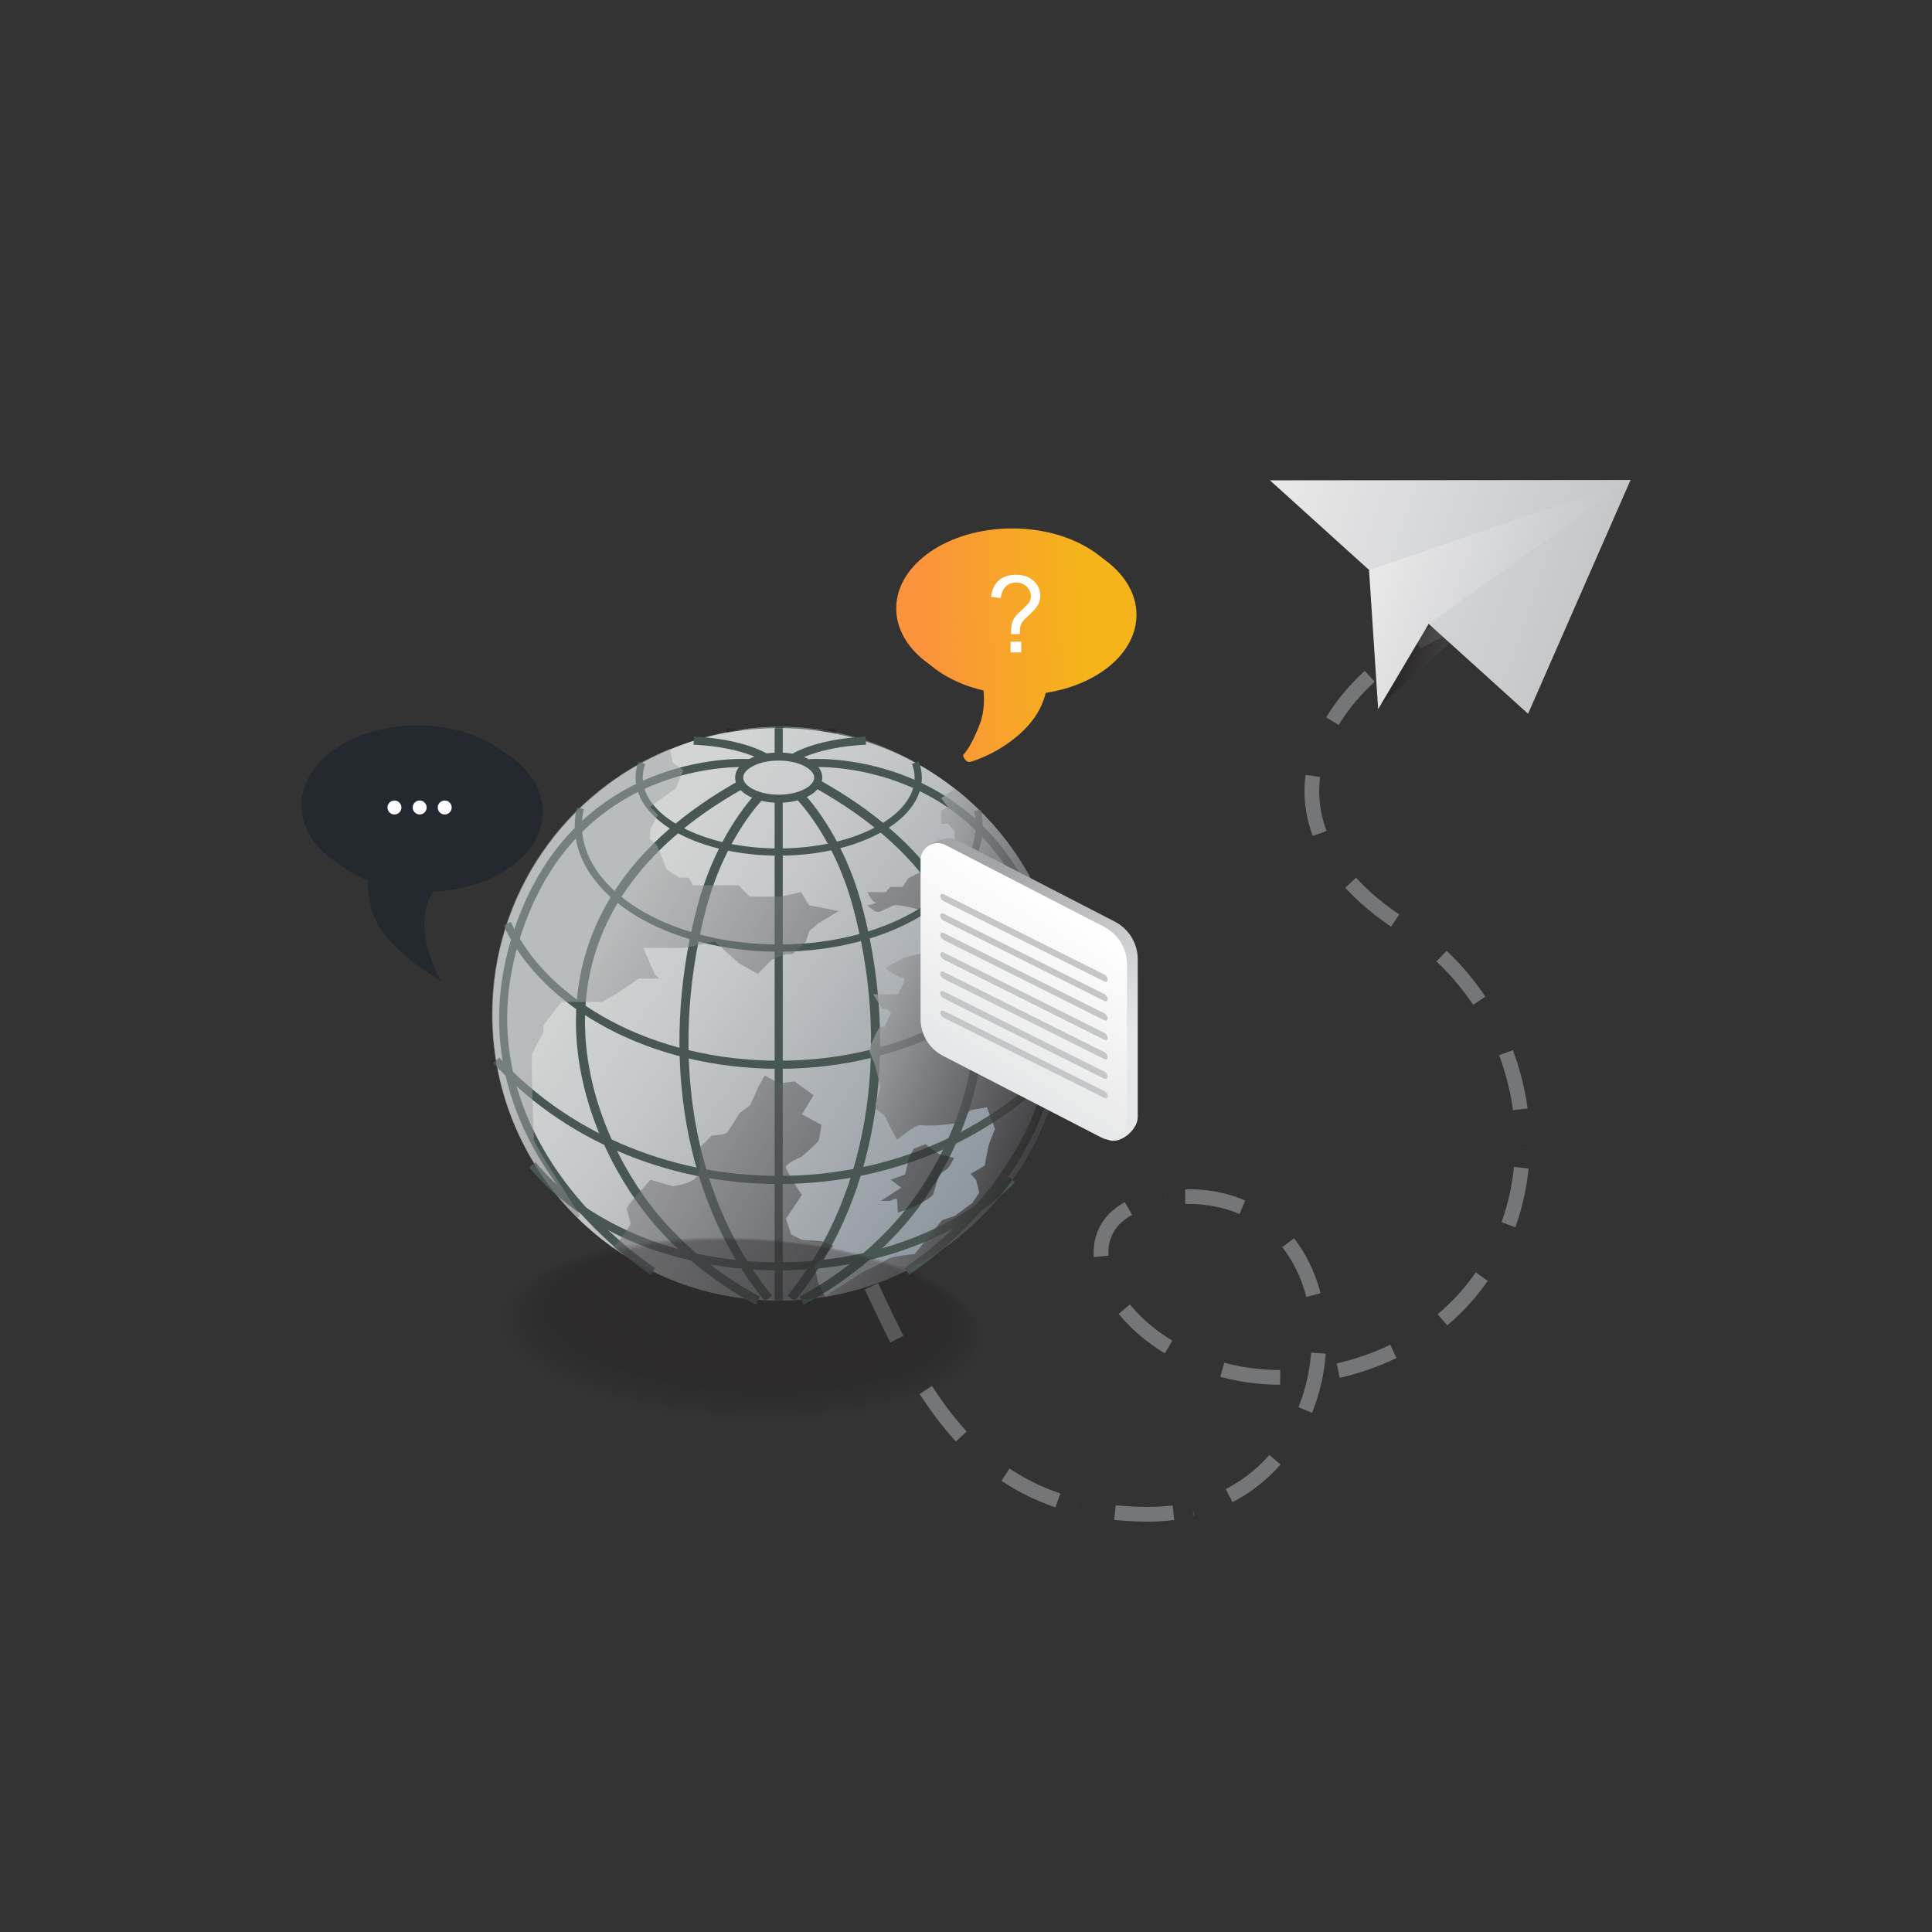 <?xml version="1.0" encoding="utf-8"?>
<!-- Generator: Adobe Illustrator 25.0.1, SVG Export Plug-In . SVG Version: 6.00 Build 0)  -->
<svg version="1.1" xmlns="http://www.w3.org/2000/svg" xmlns:xlink="http://www.w3.org/1999/xlink" x="0px" y="0px"
	 viewBox="0 0 1080 1080" style="enable-background:new 0 0 1080 1080;" xml:space="preserve">
<rect x="0" y="0" width="1080" height="1080" fill="#333333" stroke="none"/>
<style type="text/css">
	.st0{fill:none;stroke:#747678;stroke-width:8.217;stroke-miterlimit:10;}
	.st1{fill:none;stroke:#747678;stroke-width:8.217;stroke-miterlimit:10;stroke-dasharray:1.991300e-02,21.808,10.909,0;}
	
		.st2{fill:none;stroke:#747678;stroke-width:8.217;stroke-miterlimit:10;stroke-dasharray:21.818,10.899,1.991300e-02,21.808,10.909,0;}
	.st3{fill:url(#SVGID_1_);}
	.st4{fill:url(#SVGID_2_);}
	.st5{fill:url(#SVGID_3_);}
	.st6{fill:url(#SVGID_4_);}
	.st7{fill:url(#SVGID_5_);}
	.st8{opacity:0.45;}
	.st9{fill:none;stroke:#231F20;stroke-width:4.619;stroke-miterlimit:10;}
	.st10{fill:none;stroke:#231F20;stroke-width:4.249;stroke-miterlimit:10;}
	.st11{fill:none;stroke:#231F20;stroke-width:4.772;stroke-miterlimit:10;}
	.st12{fill:none;stroke:#231F20;stroke-width:4.98;stroke-miterlimit:10;}
	.st13{fill:none;stroke:#231F20;stroke-width:4.366;stroke-miterlimit:10;}
	.st14{fill:url(#SVGID_6_);}
	.st15{fill:none;stroke:#485654;stroke-width:4.524;stroke-miterlimit:10;}
	.st16{fill:none;stroke:#485654;stroke-width:5.05;stroke-miterlimit:10;}
	.st17{fill:none;stroke:#485654;stroke-width:4.019;stroke-miterlimit:10;}
	.st18{opacity:0.72;fill:url(#SVGID_7_);}
	.st19{opacity:0.72;}
	.st20{opacity:0.72;fill:url(#SVGID_8_);}
	.st21{opacity:0.72;fill:url(#SVGID_9_);}
	.st22{opacity:0.72;fill:url(#SVGID_10_);}
	.st23{opacity:0.72;fill:url(#SVGID_11_);}
	.st24{opacity:0.72;fill:url(#SVGID_12_);}
	.st25{fill:url(#SVGID_13_);}
	.st26{fill:url(#SVGID_14_);}
	.st27{fill:url(#SVGID_15_);}
	.st28{fill:url(#SVGID_16_);}
	.st29{fill:#C4C6C8;}
	.st30{fill:url(#SVGID_17_);}
	.st31{fill:url(#SVGID_18_);}
	.st32{fill:#FFFFFF;}
	.st33{fill:#24292F;}
	.st34{fill:#FCFCFE;}
	.st35{opacity:0.35;}
	.st36{opacity:0;fill:#231F20;}
	.st37{opacity:1.960784e-02;fill:#231F20;}
	.st38{opacity:3.921569e-02;fill:#231F20;}
	.st39{opacity:5.882353e-02;fill:#231F20;}
	.st40{opacity:7.843138e-02;fill:#231F20;}
	.st41{opacity:9.803922e-02;fill:#231F20;}
	.st42{opacity:0.118;fill:#231F20;}
	.st43{opacity:0.137;fill:#231F20;}
	.st44{opacity:0.157;fill:#231F20;}
	.st45{opacity:0.176;fill:#231F20;}
	.st46{opacity:0.196;fill:#231F20;}
	.st47{opacity:0.216;fill:#231F20;}
	.st48{opacity:0.235;fill:#231F20;}
	.st49{opacity:0.255;fill:#231F20;}
	.st50{opacity:0.275;fill:#231F20;}
	.st51{opacity:0.294;fill:#231F20;}
	.st52{opacity:0.314;fill:#231F20;}
	.st53{opacity:0.333;fill:#231F20;}
	.st54{opacity:0.353;fill:#231F20;}
	.st55{opacity:0.372;fill:#231F20;}
	.st56{opacity:0.392;fill:#231F20;}
	.st57{opacity:0.412;fill:#231F20;}
	.st58{opacity:0.431;fill:#231F20;}
	.st59{opacity:0.451;fill:#231F20;}
	.st60{opacity:0.471;fill:#231F20;}
	.st61{opacity:0.49;fill:#231F20;}
	.st62{opacity:0.51;fill:#231F20;}
	.st63{opacity:0.529;fill:#231F20;}
	.st64{opacity:0.549;fill:#231F20;}
	.st65{opacity:0.569;fill:#231F20;}
	.st66{opacity:0.588;fill:#231F20;}
	.st67{opacity:0.608;fill:#231F20;}
	.st68{opacity:0.627;fill:#231F20;}
	.st69{opacity:0.647;fill:#231F20;}
	.st70{opacity:0.667;fill:#231F20;}
	.st71{opacity:0.686;fill:#231F20;}
	.st72{opacity:0.706;fill:#231F20;}
	.st73{opacity:0.726;fill:#231F20;}
	.st74{opacity:0.745;fill:#231F20;}
	.st75{opacity:0.765;fill:#231F20;}
	.st76{opacity:0.784;fill:#231F20;}
	.st77{opacity:0.804;fill:#231F20;}
	.st78{opacity:0.824;fill:#231F20;}
	.st79{opacity:0.843;fill:#231F20;}
	.st80{opacity:0.863;fill:#231F20;}
	.st81{opacity:0.882;fill:#231F20;}
	.st82{opacity:0.902;fill:#231F20;}
	.st83{opacity:0.922;fill:#231F20;}
	.st84{opacity:0.941;fill:#231F20;}
	.st85{opacity:0.961;fill:#231F20;}
	.st86{opacity:0.98;fill:#231F20;}
	.st87{fill:#231F20;}
</style>
<g id="Layer_1">
</g>
<g id="Step_2">
</g>
<g id="Step_3">
</g>
<g id="Step_4">
</g>
<g id="Layer_5">
</g>
<g id="Layer_6">
</g>
<g id="Layer_7">
</g>
<g id="Layer_8">
	<g>
		<g>
			<g>
				<g>
					<path class="st0" d="M339.8,618.6c0,0,1.3-0.6,3.6-1.5"/>
					<path class="st1" d="M347,615.8c2.9-1,6.7-2.1,11.1-3"/>
					<path class="st2" d="M358,612.9c25.2-5.4,71-5.9,101.1,48.2c43.3,78,62.1,184.4,181.6,185.4s128.7-176.2,24.4-177.6
						s-29.7,128.5,89,95.8c118.7-32.7,128.3-184,29.7-247.5c-97.2-62.5-38.6-150.4,46.4-174.2"/>
					<path class="st0" d="M830.1,342.9c1.2-0.3,2.5-0.7,3.7-1"/>
				</g>
			</g>
		</g>
		<g>
			<linearGradient id="SVGID_1_" gradientUnits="userSpaceOnUse" x1="595.755" y1="580.314" x2="286.284" y2="538.889">
				<stop  offset="0" style="stop-color:#5E6B69"/>
				<stop  offset="0.704" style="stop-color:#858E8D"/>
				<stop  offset="1" style="stop-color:#B4B9BB"/>
			</linearGradient>
			<path class="st3" d="M588.5,558.9c0,55.8-30,104.6-74.6,131.2v0c-10.3,6.1-21.5,11.1-33.2,14.7c-14.1,4.4-29.2,6.7-44.7,6.7
				c-12.6,0-24.7-1.5-36.4-4.4c-19.8-4.8-38-13.5-53.9-25.2c-37.8-27.8-62.3-72.6-62.3-123c0-59.6,34.2-111.3,84-136.4
				c13.5-6.8,28.1-11.6,43.5-14.1c8.2-1.4,16.6-2.1,25.2-2.1c21,0,41,4.2,59.2,11.9c3.6,1.5,7.2,3.2,10.6,4.9
				C554.9,448.4,588.5,499.7,588.5,558.9z"/>
			<linearGradient id="SVGID_2_" gradientUnits="userSpaceOnUse" x1="305.324" y1="481.649" x2="572.761" y2="579.73">
				<stop  offset="0" style="stop-color:#7D8589"/>
				<stop  offset="1" style="stop-color:#485654"/>
			</linearGradient>
			<path class="st4" d="M588.5,558.9c0,55.8-30,104.6-74.6,131.2l-15.8-13.7c0,0,18.9-6.6,21.5-7.4c-1.6-0.2-2.1-11.3-2.1-11.3
				l7.9-12.1l-15-4.3l-2.3-9.4l-10.2-8.1l21.1-11.5l6.3-10.9l-15-5.2l3.2-19.1l-18-4.4l-14.9-6V548h7.5l4-20.7l10.5,5.3l3.1-12.9
				h19.6l10.1-13.3l-10.1-11.3l10.1-19.1l-10.1-8l4.9-11.1l-24.5-28.4v-5.5C554.9,448.4,588.5,499.7,588.5,558.9z"/>
			<linearGradient id="SVGID_3_" gradientUnits="userSpaceOnUse" x1="288.565" y1="527.345" x2="556.003" y2="625.426">
				<stop  offset="0" style="stop-color:#7D8589"/>
				<stop  offset="1" style="stop-color:#485654"/>
			</linearGradient>
			<path class="st5" d="M391.9,634.9L379,654.7h-14.2l-4,6.5v6.9l-15.2,13.9c-37.8-27.8-62.3-72.6-62.3-123
				c0-59.6,34.2-111.3,84-136.4l3.9,2.6l-5.2,10.8v8.1l-5.2,5.7V468l1.1,10.4l-4.1,6.9l-11.8,9.9v13.8c0,0,3.2,13.9,5.3,14.3
				c2.1,0.3,2.8,4.1,2.8,4.1l6.6,7.3l10.4,11.5v10.5l13.6,9.9l-1.7,17l-4,3.5l-18.2,18l11.4,3.2l3.1,15.6l9.4,11.2H391.9z"/>
			<linearGradient id="SVGID_4_" gradientUnits="userSpaceOnUse" x1="325.48" y1="426.691" x2="592.917" y2="524.771">
				<stop  offset="0" style="stop-color:#7D8589"/>
				<stop  offset="1" style="stop-color:#485654"/>
			</linearGradient>
			<path class="st6" d="M506.4,466.8l-11.3,8.9l-3,10.7l-8.3,1.4l-3.2,15l-13.2-2.4l-10.6,8.6l-8.1,14.3h-7.7l-5.4-6l-13.4,0.7
				l-8.6,11.9l-7.2-17.6v-9.9l-23.5-7.3l13-10.5l10.5-13.2h4l7-4.9l-2.6-9.5l29.5-4.5l-6.3-9.2c0,0-19.1-2.5-20.6-0.4
				c-1.5,2,1.5-11.3,1.5-11.3h-17.7l4.6-17.2h4.6l0.2-6c8.2-1.4,16.6-2.1,25.2-2.1c21,0,41,4.2,59.2,11.9l10.6,10.4l-3.3,23.9
				L506.4,466.8z"/>
			<linearGradient id="SVGID_5_" gradientUnits="userSpaceOnUse" x1="258.587" y1="609.087" x2="526.025" y2="707.168">
				<stop  offset="0" style="stop-color:#7D8589"/>
				<stop  offset="1" style="stop-color:#485654"/>
			</linearGradient>
			<path class="st7" d="M464.6,693.4l16,11.5c-14.1,4.4-29.2,6.7-44.7,6.7c-12.6,0-24.7-1.5-36.4-4.4l15.4-8.2l-4.4-17.1l7-25.2
				l4.8-4.9c0,0,1.9,0,7.7,0c5.9,0,26.9,0,26.9,0h7.7l4.5-12l11.6,11.3v6.3l-3.2,7.6l7.8,7.9h-12l-8.7,9h-8.7L464.6,693.4z"/>
			<g class="st8">
				<ellipse class="st9" cx="435.9" cy="425.2" rx="21" ry="10.8"/>
				<line class="st9" x1="435.9" y1="435.9" x2="435.9" y2="711.6"/>
				<path class="st9" d="M414.9,428.6c0,0-73.3,31.4-79,137.2c-6,111.4,86.4,145.7,86.4,145.7"/>
				<path class="st10" d="M430,711.4c0,0-38.2-41.8-45.5-116.5C373.6,484,425,433.7,425,433.7"/>
				<path class="st9" d="M419.9,418.2c0,0-91.6,8.9-113.6,102.5c-23.1,98.1,43.6,171,104.2,188.8"/>
				<path class="st9" d="M456.2,428.6c0,0,73.3,31.4,79,137.2c6,111.4-86.4,145.7-86.4,145.7"/>
				<path class="st10" d="M441.1,711.4c0,0,38.2-41.8,45.5-116.5C497.5,484,446,433.7,446,433.7"/>
				<path class="st9" d="M451.2,418.2c0,0,91.6,8.9,113.6,102.5c23.1,98.1-43.6,171-104.2,188.8"/>
				<path class="st9" d="M429,414.4c0,0-8.1-3.3-23-5.2"/>
				<path class="st9" d="M444.4,414.4c0,0,8.1-3.3,23-5.2"/>
				<line class="st9" x1="435.9" y1="414.4" x2="435.9" y2="406.3"/>
				<path class="st11" d="M525.3,435.6c-0.7,3.3-1.8,6.6-3.1,9.7c-11.6,26.7-45.9,46.1-86.3,46.1c-39.7,0-73.4-18.6-85.7-44.6
					c-2-4.2-3.4-8.6-4.2-13.2"/>
				<path class="st12" d="M575.4,495.2c-28.5,44.9-80.3,74.9-139.5,74.9c-58.8,0-110.4-29.7-139-74.2"/>
				<path class="st13" d="M588.5,568.5c-39.1,34.2-93.1,55.3-152.7,55.3c-59.3,0-113.1-21-152.2-54.9"/>
				<path class="st13" d="M564.4,644.8c-36.8,25.5-81,40.4-128.6,40.4c-45.6,0-88.2-13.7-124-37.4"/>
			</g>
		</g>
		<g>
			<g>
				
					<linearGradient id="SVGID_6_" gradientUnits="userSpaceOnUse" x1="1745.884" y1="1123.799" x2="1529.985" y2="974.959" gradientTransform="matrix(1 0 0 1 -1184.019 -469.559)">
					<stop  offset="0" style="stop-color:#8C959D"/>
					<stop  offset="0.704" style="stop-color:#C4C6C8"/>
					<stop  offset="1" style="stop-color:#D2D5D4"/>
				</linearGradient>
				<path class="st14" d="M595.3,567c0,79.5-58,145.5-134.1,157.9c-0.2,0-0.4,0.1-0.6,0.1c-8.3,1.3-16.7,2-25.3,2
					c-34.5,0-66.4-10.9-92.6-29.5c-6.9-4.9-13.4-10.3-19.4-16.2c-29.6-29-48-69.5-48-114.3c0-67,41.1-124.3,99.5-148.2
					c18.7-7.6,39.1-11.8,60.5-11.8c37.2,0,71.5,12.7,98.6,34h0C571.3,470.3,595.3,515.9,595.3,567z"/>
				<ellipse class="st15" cx="435.3" cy="434.7" rx="22.1" ry="11.8"/>
				<line class="st15" x1="435.3" y1="446.5" x2="435.3" y2="727"/>
				<g>
					<path class="st16" d="M424.7,445c0,0-21,20.8-31.9,60.4c-20.3,74-12.6,159.8,36.8,220.5"/>
					<path class="st16" d="M423.7,727c0,0-39-18.8-65.6-56.6c-41.3-58.5-65.5-163.7,56.4-231.9"/>
					<path class="st15" d="M419.2,426.6c0,0-92.1-6.8-127.6,88.1c-45.4,121.4,73.4,196,73.4,196"/>
					<path class="st15" d="M428.8,424c0,0-11.9-8.5-41-10"/>
				</g>
				<g>
					<path class="st16" d="M447.1,445c0,0,21,20.8,31.9,60.4c20.3,74,12.6,159.8-36.8,220.5"/>
					<path class="st16" d="M448.1,727c0,0,39-18.8,65.6-56.6c41.3-58.5,65.5-163.7-56.4-231.9"/>
					<path class="st15" d="M452.6,426.6c0,0,92.1-6.8,127.6,88.1c45.4,121.4-73.4,196-73.4,196"/>
					<path class="st15" d="M443,424c0,0,11.9-8.5,41-10"/>
				</g>
				<line class="st15" x1="435.3" y1="422.9" x2="435.3" y2="407"/>
				<path class="st17" d="M546.5,453c0.5,2.8,0.8,5.6,0.8,8.4c0,37.9-50.2,68.6-112,68.6c-61.9,0-112-30.7-112-68.6
					c0-3.3,0.4-6.5,1.1-9.6"/>
				<path class="st15" d="M587.1,516.3c-21.2,45.9-81.2,78.9-151.8,78.9c-70.7,0-130.6-33.1-151.8-78.9"/>
				<path class="st15" d="M565.7,659.4c-29,29.4-76.6,48.5-130.3,48.5c-58.7,0-109.9-22.8-137.8-56.8"/>
				<path class="st15" d="M593.4,592.5c-37.2,40.9-94.2,67.1-158.1,67.1c-63.8,0-120.7-26.1-157.9-66.9"/>
				<path class="st17" d="M511.7,426.3c1,2.7,1.6,5.5,1.6,8.4c0,23-34.9,41.6-78,41.6c-43.1,0-78-18.6-78-41.6
					c0-2.8,0.5-5.6,1.5-8.3"/>
			</g>
			
				<linearGradient id="SVGID_7_" gradientUnits="userSpaceOnUse" x1="1771.541" y1="1088.126" x2="1659.89" y2="1044.117" gradientTransform="matrix(1 0 0 1 -1184.019 -469.559)">
				<stop  offset="0" style="stop-color:#231F20"/>
				<stop  offset="1" style="stop-color:#A3A5A8"/>
			</linearGradient>
			<path class="st18" d="M595.3,567c0,79.7-58.3,145.9-134.7,158l22.3-14.2c0,0,9.3-4.1,12.5-6.5c3.2-2.4,15.8-3.2,15.8-3.2l15.4-19
				l7.3-2.5l9.7-7.2l3.8-5.7l-1.7-7.1l-3.2-3.4c0,0,8.1-4.4,8.1-5s1.6-9.2,2-10.8c0.4-1.6,3.6-9.3,3.6-9.3l-4.5-12.1
				c0,0-7.3,1.2-8.9,1.6c-1.6,0.4-6.3,7.1-6.3,7.1L525,629c0,0-6.9,0.4-9.7,0c-2.8-0.4-6.9,2.8-6.9,2.8l-6.9,5.3l-3.8-6.9l-3.1-6.5
				l-5.2-4v-2.8l2.8-9l-3.1-12.5l-3.4-8.6l3.7-8.7l2.4-4.1h2.8c0,0,1.6-4.1,3.1-7c1.5-2.9-4.7-3.2-4.7-3.2l-4.9-8h13.8
				c0,0,3.6-6.1,3.6-8.2c0-2,0,0-5.3-2.8c-5.3-2.8-4.9-4.1-4.9-4.1l10.1-5.3l20.7-5.5l4.4-7.4l2.4-1.7l5.1,1.7l7.4-2.5
				c0,0,2-5.3,1.7-6.9c-0.3-1.6,5.2-2.4,5.2-2.4l5.7-2.8l-3.7-7.3l-4.5-8.1l-6.5,4.9h-3.2l-2.8-3.6l-3.6-9.3l-3.8-5.3l3.8-7.7v-6.9
				l-3.8-4.1h-3.8v-7.3l3.8-2.1l-3.8-4.9l7.7-5.4h0C571.3,470.3,595.3,515.9,595.3,567z"/>
			<g class="st19">
				
					<linearGradient id="SVGID_8_" gradientUnits="userSpaceOnUse" x1="1718.799" y1="1124.356" x2="1510.835" y2="1007.043" gradientTransform="matrix(1 0 0 1 -1184.019 -469.559)">
					<stop  offset="0" style="stop-color:#231F20"/>
					<stop  offset="1" style="stop-color:#A3A5A8"/>
				</linearGradient>
				<path class="st20" d="M468.8,509.3l-11.5,7l-4.8,4l-2.1,6.3l-7.5,6.8h-3.6l-7.8,3.1l-7.9,7.9l-10.4-5.8l-13.7-12.3l-17.2,3.6
					h-22.7l6.3,14.5l2.6,2.6h-11.3l-12.9,8.7l-7.9,4.4l-22.6,0l-10,13.1v3.7l-6.5,12.6v13.1l1.1,35c0,0,4.8,8.6,6.1,10.7
					c1.3,2.1,19.6,31,19.6,31l-1.1,1.8c-29.6-29-48-69.5-48-114.3c0-67,41.1-124.3,99.5-148.2l1.6,7.7l5.9,4.3l-4.2,10.1l-14.4,10.3
					l4.3,4.5l-4.3,8.4v5.3l3.9,3.3l5.4,13.5l7,4.6h5.3l2.4,4.3l25.5,0l6,6.3c0,0,13.7,0,16.2,0c2.5,0,12.7-2.6,12.7-2.6l4.4,7.4
					L468.8,509.3z"/>
				
					<linearGradient id="SVGID_9_" gradientUnits="userSpaceOnUse" x1="1779.461" y1="1016.818" x2="1571.498" y2="899.505" gradientTransform="matrix(1 0 0 1 -1184.019 -469.559)">
					<stop  offset="0" style="stop-color:#231F20"/>
					<stop  offset="1" style="stop-color:#A3A5A8"/>
				</linearGradient>
				<path class="st21" d="M514.7,487.5l-6.8,3.3l-3.4,5h-6.7l-2.7,2.9h-10.2c0,0,2.6,5.8,4.6,5.8c2,0-4.6,1.6-4.6,1.6s3.9,3.9,6,3.7
					c2.1-0.3,6.3-2.9,8.9-3.7c2.6-0.8,14.9,2.6,14.9,2.6s2.2-0.2,4.1-1.5c1.9-1.3,3.1-5,4.8-3.5c1.8,1.4,3.8,3.5,6.5,2.3
					c2.6-1.1,6.3-3.5,6.3-3.5l-3.5-7.3l-8.3-4.2l0.3-5.4l-5.2,2.1H514.7z"/>
				
					<linearGradient id="SVGID_10_" gradientUnits="userSpaceOnUse" x1="1711.252" y1="1137.734" x2="1503.289" y2="1020.421" gradientTransform="matrix(1 0 0 1 -1184.019 -469.559)">
					<stop  offset="0" style="stop-color:#231F20"/>
					<stop  offset="1" style="stop-color:#A3A5A8"/>
				</linearGradient>
				<path class="st22" d="M517.3,639.6l-6.6,2.6l-2.7,5.5l-2,8.8l-8.1,3l5.9,4.4l-11.4,7.4h5.5c0,0,3.7-2.6,3.7,0s0.4,6.6,0.4,6.6
					l8.8-3.2c0,0,10.4-5.2,10.9-7.1s2.4-8.1,2.4-8.1s1.5-4.1,4.1-5.2c2.5-1.1,5.1-7,5.1-7l-8.5-2.2L517.3,639.6z"/>
				
					<linearGradient id="SVGID_11_" gradientUnits="userSpaceOnUse" x1="1686.042" y1="1182.426" x2="1478.078" y2="1065.113" gradientTransform="matrix(1 0 0 1 -1184.019 -469.559)">
					<stop  offset="0" style="stop-color:#231F20"/>
					<stop  offset="1" style="stop-color:#A3A5A8"/>
				</linearGradient>
				<path class="st23" d="M457.4,717.4l3.9,7.5c-0.2,0-0.4,0.1-0.6,0.1c-8.3,1.3-16.7,2-25.3,2c-34.5,0-66.4-10.9-92.6-29.5
					c5-5.2,9.8-13.3,9.8-13.3s-1.6-7-2.3-8.1c-0.7-1.1,6-8.3,6-8.3l7.3-8.3l12.5,3.6c0,0,9.1-1.1,12.5-4.4c3.4-3.3,2.4-9.6,2.4-9.6
					l0.2-7.7l6.7-6.6c0,0,6.7-0.4,8.2-1.5c1.4-1.1,7.3-11.1,7.3-11.1l6-4.4l4.4-10l3.7-6.6l8,4.4l8.6-1.1l10.7,7.7l-6.5,10.7
					l10.9,5.9c0,0-1.1,7.8-1.7,8.9c-0.5,1.1-9.2,8.8-9.2,8.8s-9.7,4.1-9,6.3c0.8,2.2,5.5,10,5.5,10l3.5,5.2l-9,13.3l3,8.8l6,3
					l10.9,0.7l6.8,2.6l-10.6,11.5L457.4,717.4z"/>
			</g>
		</g>
		<g>
			
				<linearGradient id="SVGID_12_" gradientUnits="userSpaceOnUse" x1="1617.766" y1="-636.582" x2="1709.926" y2="-636.582" gradientTransform="matrix(0.947 0.321 -0.321 0.947 -938.623 400.425)">
				<stop  offset="0" style="stop-color:#231F20"/>
				<stop  offset="1" style="stop-color:#A3A5A8"/>
			</linearGradient>
			<polygon class="st24" points="771.4,394.6 911.5,268.3 798.6,348.8 			"/>
			
				<linearGradient id="SVGID_13_" gradientUnits="userSpaceOnUse" x1="1518.984" y1="-647.764" x2="1709.926" y2="-647.764" gradientTransform="matrix(0.947 0.321 -0.321 0.947 -938.623 400.425)">
				<stop  offset="0" style="stop-color:#E9E9EA"/>
				<stop  offset="1" style="stop-color:#C4C6C8"/>
			</linearGradient>
			<polygon class="st25" points="709.9,268.5 854.2,399 911.5,268.3 			"/>
			
				<linearGradient id="SVGID_14_" gradientUnits="userSpaceOnUse" x1="1587.653" y1="-635.574" x2="1709.926" y2="-635.574" gradientTransform="matrix(0.947 0.321 -0.321 0.947 -938.623 400.425)">
				<stop  offset="0" style="stop-color:#E9E9EA"/>
				<stop  offset="1" style="stop-color:#C4C6C8"/>
			</linearGradient>
			<polygon class="st26" points="911.5,268.3 765.3,318.7 770.4,396.4 798.6,348.8 			"/>
		</g>
		<g>
			<g>
				<linearGradient id="SVGID_15_" gradientUnits="userSpaceOnUse" x1="542.987" y1="497.858" x2="606.617" y2="594.59">
					<stop  offset="0" style="stop-color:#A3A5A8"/>
					<stop  offset="1" style="stop-color:#E6E7E8"/>
				</linearGradient>
				<path class="st27" d="M534.6,469.5l88.6,45.7c7.9,4.1,12.8,12.2,12.8,21.1v88.2c0,7.3-10.4,15.8-16.8,12.5L533,587.3
					c-7.7-4-12.5-11.9-12.5-20.6l-5.4-86.6C515.1,472.9,528.1,466.2,534.6,469.5z"/>
				<linearGradient id="SVGID_16_" gradientUnits="userSpaceOnUse" x1="546.019" y1="597.255" x2="597.069" y2="513.452">
					<stop  offset="0" style="stop-color:#E6E7E8"/>
					<stop  offset="1" style="stop-color:#FEFEFE"/>
				</linearGradient>
				<path class="st28" d="M528.6,472.4l88.6,45.7c7.9,4.1,12.8,12.2,12.8,21.1v88.2c0,7.3-7.7,11.9-14.1,8.6l-88.8-45.8
					c-7.7-4-12.5-11.9-12.5-20.6V481C514.5,473.8,522.2,469.1,528.6,472.4z"/>
			</g>
			<g>
				<path class="st29" d="M617.2,548.6l-89.6-44.8c-1.1-0.5-2-1.8-2-2.9l0,0c0-1.1,0.9-1.5,2-1l89.6,44.8c1.1,0.5,2,1.8,2,2.9l0,0
					C619.2,548.7,618.3,549.2,617.2,548.6z"/>
				<path class="st29" d="M617.2,559.5l-89.6-44.8c-1.1-0.5-2-1.8-2-2.9v0c0-1.1,0.9-1.5,2-1l89.6,44.8c1.1,0.5,2,1.8,2,2.9l0,0
					C619.2,559.6,618.3,560,617.2,559.5z"/>
				<path class="st29" d="M617.2,570.3l-89.6-44.8c-1.1-0.5-2-1.8-2-2.9l0,0c0-1.1,0.9-1.5,2-1l89.6,44.8c1.1,0.5,2,1.8,2,2.9l0,0
					C619.2,570.4,618.3,570.9,617.2,570.3z"/>
				<path class="st29" d="M617.2,581.2l-89.6-44.8c-1.1-0.5-2-1.8-2-2.9l0,0c0-1.1,0.9-1.5,2-1l89.6,44.8c1.1,0.5,2,1.8,2,2.9l0,0
					C619.2,581.3,618.3,581.7,617.2,581.2z"/>
				<path class="st29" d="M617.2,592l-89.6-44.8c-1.1-0.5-2-1.8-2-2.9l0,0c0-1.1,0.9-1.5,2-1l89.6,44.8c1.1,0.5,2,1.8,2,2.9l0,0
					C619.2,592.1,618.3,592.6,617.2,592z"/>
				<path class="st29" d="M617.2,602.9l-89.6-44.8c-1.1-0.5-2-1.8-2-2.9l0,0c0-1.1,0.9-1.5,2-1l89.6,44.8c1.1,0.5,2,1.8,2,2.9l0,0
					C619.2,603,618.3,603.4,617.2,602.9z"/>
				<path class="st29" d="M617.2,613.7L527.7,569c-1.1-0.5-2-1.8-2-2.9l0,0c0-1.1,0.9-1.5,2-1l89.6,44.8c1.1,0.5,2,1.8,2,2.9l0,0
					C619.2,613.8,618.3,614.3,617.2,613.7z"/>
			</g>
		</g>
		<g>
			<g>
				<linearGradient id="SVGID_17_" gradientUnits="userSpaceOnUse" x1="514.577" y1="362.373" x2="606.492" y2="358.288">
					<stop  offset="4.102398e-07" style="stop-color:#FB923C"/>
					<stop  offset="1" style="stop-color:#F5B419"/>
				</linearGradient>
				<path class="st30" d="M630.6,340.1c0-24.7-29-44.7-64.8-44.7c-35.8,0-64.8,20-64.8,44.7c0,20.8,20.6,38.2,48.5,43.2
					c0.8,5.9,1.1,14-1.8,21.5c-5.3,13.9-9.4,17.3-9.4,17.3s1.2,5,4.7,3.6c6.3-2.6,17.8-13.7,26.6-23.2c6-6.5,8.9-13.2,10.3-18.8
					C608.9,379.3,630.6,361.5,630.6,340.1z"/>
				<linearGradient id="SVGID_18_" gradientUnits="userSpaceOnUse" x1="514.656" y1="364.151" x2="606.571" y2="360.066">
					<stop  offset="4.102398e-07" style="stop-color:#FB923C"/>
					<stop  offset="1" style="stop-color:#F5B419"/>
				</linearGradient>
				<path class="st31" d="M635.3,343.7c0-24.7-29-44.7-64.8-44.7c-35.8,0-64.8,20-64.8,44.7c0,20.8,20.6,38.2,48.5,43.2
					c0.8,5.9,1.1,14-1.8,21.5c-5.3,13.9-9.4,17.3-9.4,17.3s17.7-4.9,31.3-19.6c6-6.5,8.9-13.2,10.3-18.8
					C613.5,382.9,635.3,365.1,635.3,343.7z"/>
			</g>
			<g>
				<path class="st32" d="M565.2,354.2c0-0.7,0-1.2,0-1.6c0-2.1,0.3-3.8,0.9-5.3c0.4-1.1,1.1-2.3,2.1-3.4c0.7-0.8,2-2.1,3.8-3.7
					s3-2.9,3.5-3.8c0.5-1,0.8-2,0.8-3.1c0-2-0.8-3.8-2.4-5.4c-1.6-1.5-3.6-2.3-5.9-2.3c-2.2,0-4.1,0.7-5.6,2.1
					c-1.5,1.4-2.5,3.6-3,6.6l-5.4-0.6c0.5-4,1.9-7.1,4.3-9.2c2.4-2.1,5.6-3.2,9.5-3.2c4.2,0,7.5,1.1,10,3.4c2.5,2.3,3.7,5,3.7,8.3
					c0,1.9-0.4,3.6-1.3,5.2c-0.9,1.6-2.6,3.5-5.1,5.8c-1.7,1.5-2.8,2.6-3.4,3.4s-0.9,1.5-1.2,2.5c-0.3,0.9-0.4,2.5-0.4,4.6H565.2z
					 M564.9,364.7v-6h6v6H564.9z"/>
			</g>
		</g>
		<g>
			<g>
				<path class="st33" d="M298.1,450.2c0-24.7-29-44.7-64.8-44.7s-64.8,20-64.8,44.7c0,17.9,15.2,33.2,37.2,40.4
					c-0.2,4.9,0.1,11,2.2,18.3c5.7,20.3,33.5,36.1,33.5,36.1s-17.8-28.8-4.6-50.2C270.9,493.6,298.1,474.1,298.1,450.2z"/>
				<path class="st33" d="M303.4,453.8c0-24.7-29-44.7-64.8-44.7s-64.8,20-64.8,44.7c0,17.9,15.2,33.2,37.2,40.4
					c-0.2,4.9,0.1,11,2.2,18.3c5.7,20.3,33.5,36.1,33.5,36.1s-17.8-28.8-4.6-50.2C276.2,497.1,303.4,477.7,303.4,453.8z"/>
			</g>
			<g>
				<circle class="st34" cx="220.5" cy="451.4" r="3.9"/>
				<circle class="st34" cx="234.6" cy="451.4" r="3.9"/>
				<circle class="st34" cx="248.6" cy="451.4" r="3.9"/>
			</g>
		</g>
		<g class="st35">
			
				<ellipse transform="matrix(4.302964e-02 -0.999 0.999 4.302964e-02 -346.522 1125.892)" class="st36" cx="414.5" cy="743.8" rx="52.2" ry="137.9"/>
			
				<ellipse transform="matrix(4.308572e-02 -0.999 0.999 4.308572e-02 -345.675 1125.649)" class="st37" cx="414.8" cy="743.3" rx="51.5" ry="136.2"/>
			
				<ellipse transform="matrix(4.314321e-02 -0.999 0.999 4.314321e-02 -344.829 1125.405)" class="st38" cx="415.1" cy="742.7" rx="50.8" ry="134.5"/>
			
				<ellipse transform="matrix(4.320217e-02 -0.999 0.999 4.320217e-02 -343.984 1125.161)" class="st39" cx="415.4" cy="742.2" rx="50.2" ry="132.7"/>
			
				<ellipse transform="matrix(4.326264e-02 -0.999 0.999 4.326264e-02 -343.139 1124.915)" class="st40" cx="415.8" cy="741.6" rx="49.5" ry="131"/>
			
				<ellipse transform="matrix(4.332469e-02 -0.999 0.999 4.332469e-02 -342.294 1124.668)" class="st41" cx="416.1" cy="741.1" rx="48.8" ry="129.3"/>
			
				<ellipse transform="matrix(4.338839e-02 -0.999 0.999 4.338839e-02 -341.451 1124.42)" class="st42" cx="416.4" cy="740.5" rx="48.1" ry="127.6"/>
			
				<ellipse transform="matrix(4.345379e-02 -0.999 0.999 4.345379e-02 -340.608 1124.17)" class="st43" cx="416.8" cy="740" rx="47.4" ry="125.8"/>
			
				<ellipse transform="matrix(4.352096e-02 -0.999 0.999 4.352096e-02 -339.765 1123.92)" class="st44" cx="417.1" cy="739.4" rx="46.7" ry="124.1"/>
			
				<ellipse transform="matrix(4.358999e-02 -0.999 0.999 4.358999e-02 -338.924 1123.668)" class="st45" cx="417.4" cy="738.9" rx="46" ry="122.4"/>
			
				<ellipse transform="matrix(4.366094e-02 -0.999 0.999 4.366094e-02 -338.083 1123.415)" class="st46" cx="417.7" cy="738.3" rx="45.4" ry="120.7"/>
			
				<ellipse transform="matrix(4.373391e-02 -0.999 0.999 4.373391e-02 -337.243 1123.16)" class="st47" cx="418.1" cy="737.7" rx="44.7" ry="119"/>
			
				<ellipse transform="matrix(4.380897e-02 -0.999 0.999 4.380897e-02 -336.404 1122.903)" class="st48" cx="418.4" cy="737.2" rx="44" ry="117.2"/>
			
				<ellipse transform="matrix(4.388621e-02 -0.999 0.999 4.388621e-02 -335.566 1122.646)" class="st49" cx="418.7" cy="736.6" rx="43.3" ry="115.5"/>
			
				<ellipse transform="matrix(4.396575e-02 -0.999 0.999 4.396575e-02 -334.729 1122.386)" class="st50" cx="419.1" cy="736.1" rx="42.6" ry="113.8"/>
			
				<ellipse transform="matrix(4.404767e-02 -0.999 0.999 4.404767e-02 -333.893 1122.125)" class="st51" cx="419.4" cy="735.5" rx="41.9" ry="112.1"/>
			
				<ellipse transform="matrix(4.413209e-02 -0.999 0.999 4.413209e-02 -333.058 1121.862)" class="st52" cx="419.7" cy="735" rx="41.3" ry="110.4"/>
			
				<ellipse transform="matrix(4.421913e-02 -0.999 0.999 4.421913e-02 -332.224 1121.597)" class="st53" cx="420.1" cy="734.4" rx="40.6" ry="108.6"/>
			
				<ellipse transform="matrix(4.430889e-02 -0.999 0.999 4.430889e-02 -331.391 1121.33)" class="st54" cx="420.4" cy="733.9" rx="39.9" ry="106.9"/>
			
				<ellipse transform="matrix(4.440153e-02 -0.999 0.999 4.440153e-02 -330.559 1121.061)" class="st55" cx="420.7" cy="733.3" rx="39.2" ry="105.2"/>
			
				<ellipse transform="matrix(4.449718e-02 -0.999 0.999 4.449718e-02 -329.728 1120.79)" class="st56" cx="421" cy="732.8" rx="38.5" ry="103.5"/>
			
				<ellipse transform="matrix(4.459598e-02 -0.999 0.999 4.459598e-02 -328.899 1120.517)" class="st57" cx="421.4" cy="732.2" rx="37.8" ry="101.7"/>
			
				<ellipse transform="matrix(4.469810e-02 -0.999 0.999 4.469810e-02 -328.071 1120.241)" class="st58" cx="421.7" cy="731.7" rx="37.2" ry="100"/>
			
				<ellipse transform="matrix(4.480370e-02 -0.999 0.999 4.480370e-02 -327.245 1119.963)" class="st59" cx="422" cy="731.1" rx="36.5" ry="98.3"/>
			
				<ellipse transform="matrix(4.491298e-02 -0.999 0.999 4.491298e-02 -326.42 1119.682)" class="st60" cx="422.4" cy="730.6" rx="35.8" ry="96.6"/>
			
				<ellipse transform="matrix(4.502611e-02 -0.999 0.999 4.502611e-02 -325.596 1119.398)" class="st61" cx="422.7" cy="730" rx="35.1" ry="94.9"/>
			
				<ellipse transform="matrix(4.514331e-02 -0.999 0.999 4.514331e-02 -324.774 1119.111)" class="st62" cx="423" cy="729.4" rx="34.4" ry="93.1"/>
			
				<ellipse transform="matrix(4.526481e-02 -0.999 0.999 4.526481e-02 -323.954 1118.822)" class="st63" cx="423.4" cy="728.9" rx="33.7" ry="91.4"/>
			
				<ellipse transform="matrix(4.539085e-02 -0.999 0.999 4.539085e-02 -323.136 1118.529)" class="st64" cx="423.7" cy="728.3" rx="33" ry="89.7"/>
			
				<ellipse transform="matrix(4.552168e-02 -0.999 0.999 4.552168e-02 -322.32 1118.232)" class="st65" cx="424" cy="727.8" rx="32.4" ry="88"/>
			
				<ellipse transform="matrix(4.565758e-02 -0.999 0.999 4.565758e-02 -321.506 1117.932)" class="st66" cx="424.3" cy="727.2" rx="31.7" ry="86.3"/>
			
				<ellipse transform="matrix(4.579886e-02 -0.999 0.999 4.579886e-02 -320.694 1117.628)" class="st67" cx="424.7" cy="726.7" rx="31" ry="84.5"/>
			
				<ellipse transform="matrix(4.594583e-02 -0.999 0.999 4.594583e-02 -319.884 1117.32)" class="st68" cx="425" cy="726.1" rx="30.3" ry="82.8"/>
			
				<ellipse transform="matrix(4.609887e-02 -0.999 0.999 4.609887e-02 -319.077 1117.008)" class="st69" cx="425.3" cy="725.6" rx="29.6" ry="81.1"/>
			
				<ellipse transform="matrix(4.625833e-02 -0.999 0.999 4.625833e-02 -318.272 1116.691)" class="st70" cx="425.7" cy="725" rx="28.9" ry="79.4"/>
			
				<ellipse transform="matrix(4.642465e-02 -0.999 0.999 4.642465e-02 -317.47 1116.369)" class="st71" cx="426" cy="724.5" rx="28.3" ry="77.6"/>
			
				<ellipse transform="matrix(4.659827e-02 -0.999 0.999 4.659827e-02 -316.671 1116.041)" class="st72" cx="426.3" cy="723.9" rx="27.6" ry="75.9"/>
			
				<ellipse transform="matrix(4.677968e-02 -0.999 0.999 4.677968e-02 -315.876 1115.708)" class="st73" cx="426.7" cy="723.4" rx="26.9" ry="74.2"/>
			
				<ellipse transform="matrix(4.696943e-02 -0.999 0.999 4.696943e-02 -315.084 1115.37)" class="st74" cx="427" cy="722.8" rx="26.2" ry="72.5"/>
			
				<ellipse transform="matrix(4.716810e-02 -0.999 0.999 4.716810e-02 -314.295 1115.024)" class="st75" cx="427.3" cy="722.3" rx="25.5" ry="70.8"/>
			
				<ellipse transform="matrix(4.737633e-02 -0.999 0.999 4.737633e-02 -313.51 1114.672)" class="st76" cx="427.6" cy="721.7" rx="24.8" ry="69"/>
			
				<ellipse transform="matrix(4.759484e-02 -0.999 0.999 4.759484e-02 -312.729 1114.312)" class="st77" cx="428" cy="721.1" rx="24.1" ry="67.3"/>
			
				<ellipse transform="matrix(4.782440e-02 -0.999 0.999 4.782440e-02 -311.953 1113.945)" class="st78" cx="428.3" cy="720.6" rx="23.5" ry="65.6"/>
			
				<ellipse transform="matrix(4.806589e-02 -0.999 0.999 4.806589e-02 -311.182 1113.569)" class="st79" cx="428.6" cy="720" rx="22.8" ry="63.9"/>
			
				<ellipse transform="matrix(4.832024e-02 -0.999 0.999 4.832024e-02 -310.416 1113.183)" class="st80" cx="429" cy="719.5" rx="22.1" ry="62.2"/>
			
				<ellipse transform="matrix(4.858853e-02 -0.999 0.999 4.858853e-02 -309.655 1112.787)" class="st81" cx="429.3" cy="718.9" rx="21.4" ry="60.4"/>
			
				<ellipse transform="matrix(4.887194e-02 -0.999 0.999 4.887194e-02 -308.901 1112.381)" class="st82" cx="429.6" cy="718.4" rx="20.7" ry="58.7"/>
			
				<ellipse transform="matrix(4.917177e-02 -0.999 0.999 4.917177e-02 -308.153 1111.963)" class="st83" cx="429.9" cy="717.8" rx="20" ry="57"/>
			
				<ellipse transform="matrix(4.948951e-02 -0.999 0.999 4.948951e-02 -307.412 1111.531)" class="st84" cx="430.3" cy="717.3" rx="19.4" ry="55.3"/>
			
				<ellipse transform="matrix(4.982682e-02 -0.999 0.999 4.982682e-02 -306.68 1111.086)" class="st85" cx="430.6" cy="716.7" rx="18.7" ry="53.5"/>
			
				<ellipse transform="matrix(5.018556e-02 -0.999 0.999 5.018556e-02 -305.955 1110.625)" class="st86" cx="430.9" cy="716.2" rx="18" ry="51.8"/>
			
				<ellipse transform="matrix(5.056785e-02 -0.999 0.999 5.056785e-02 -305.241 1110.147)" class="st87" cx="431.3" cy="715.6" rx="17.3" ry="50.1"/>
		</g>
	</g>
</g>
</svg>
